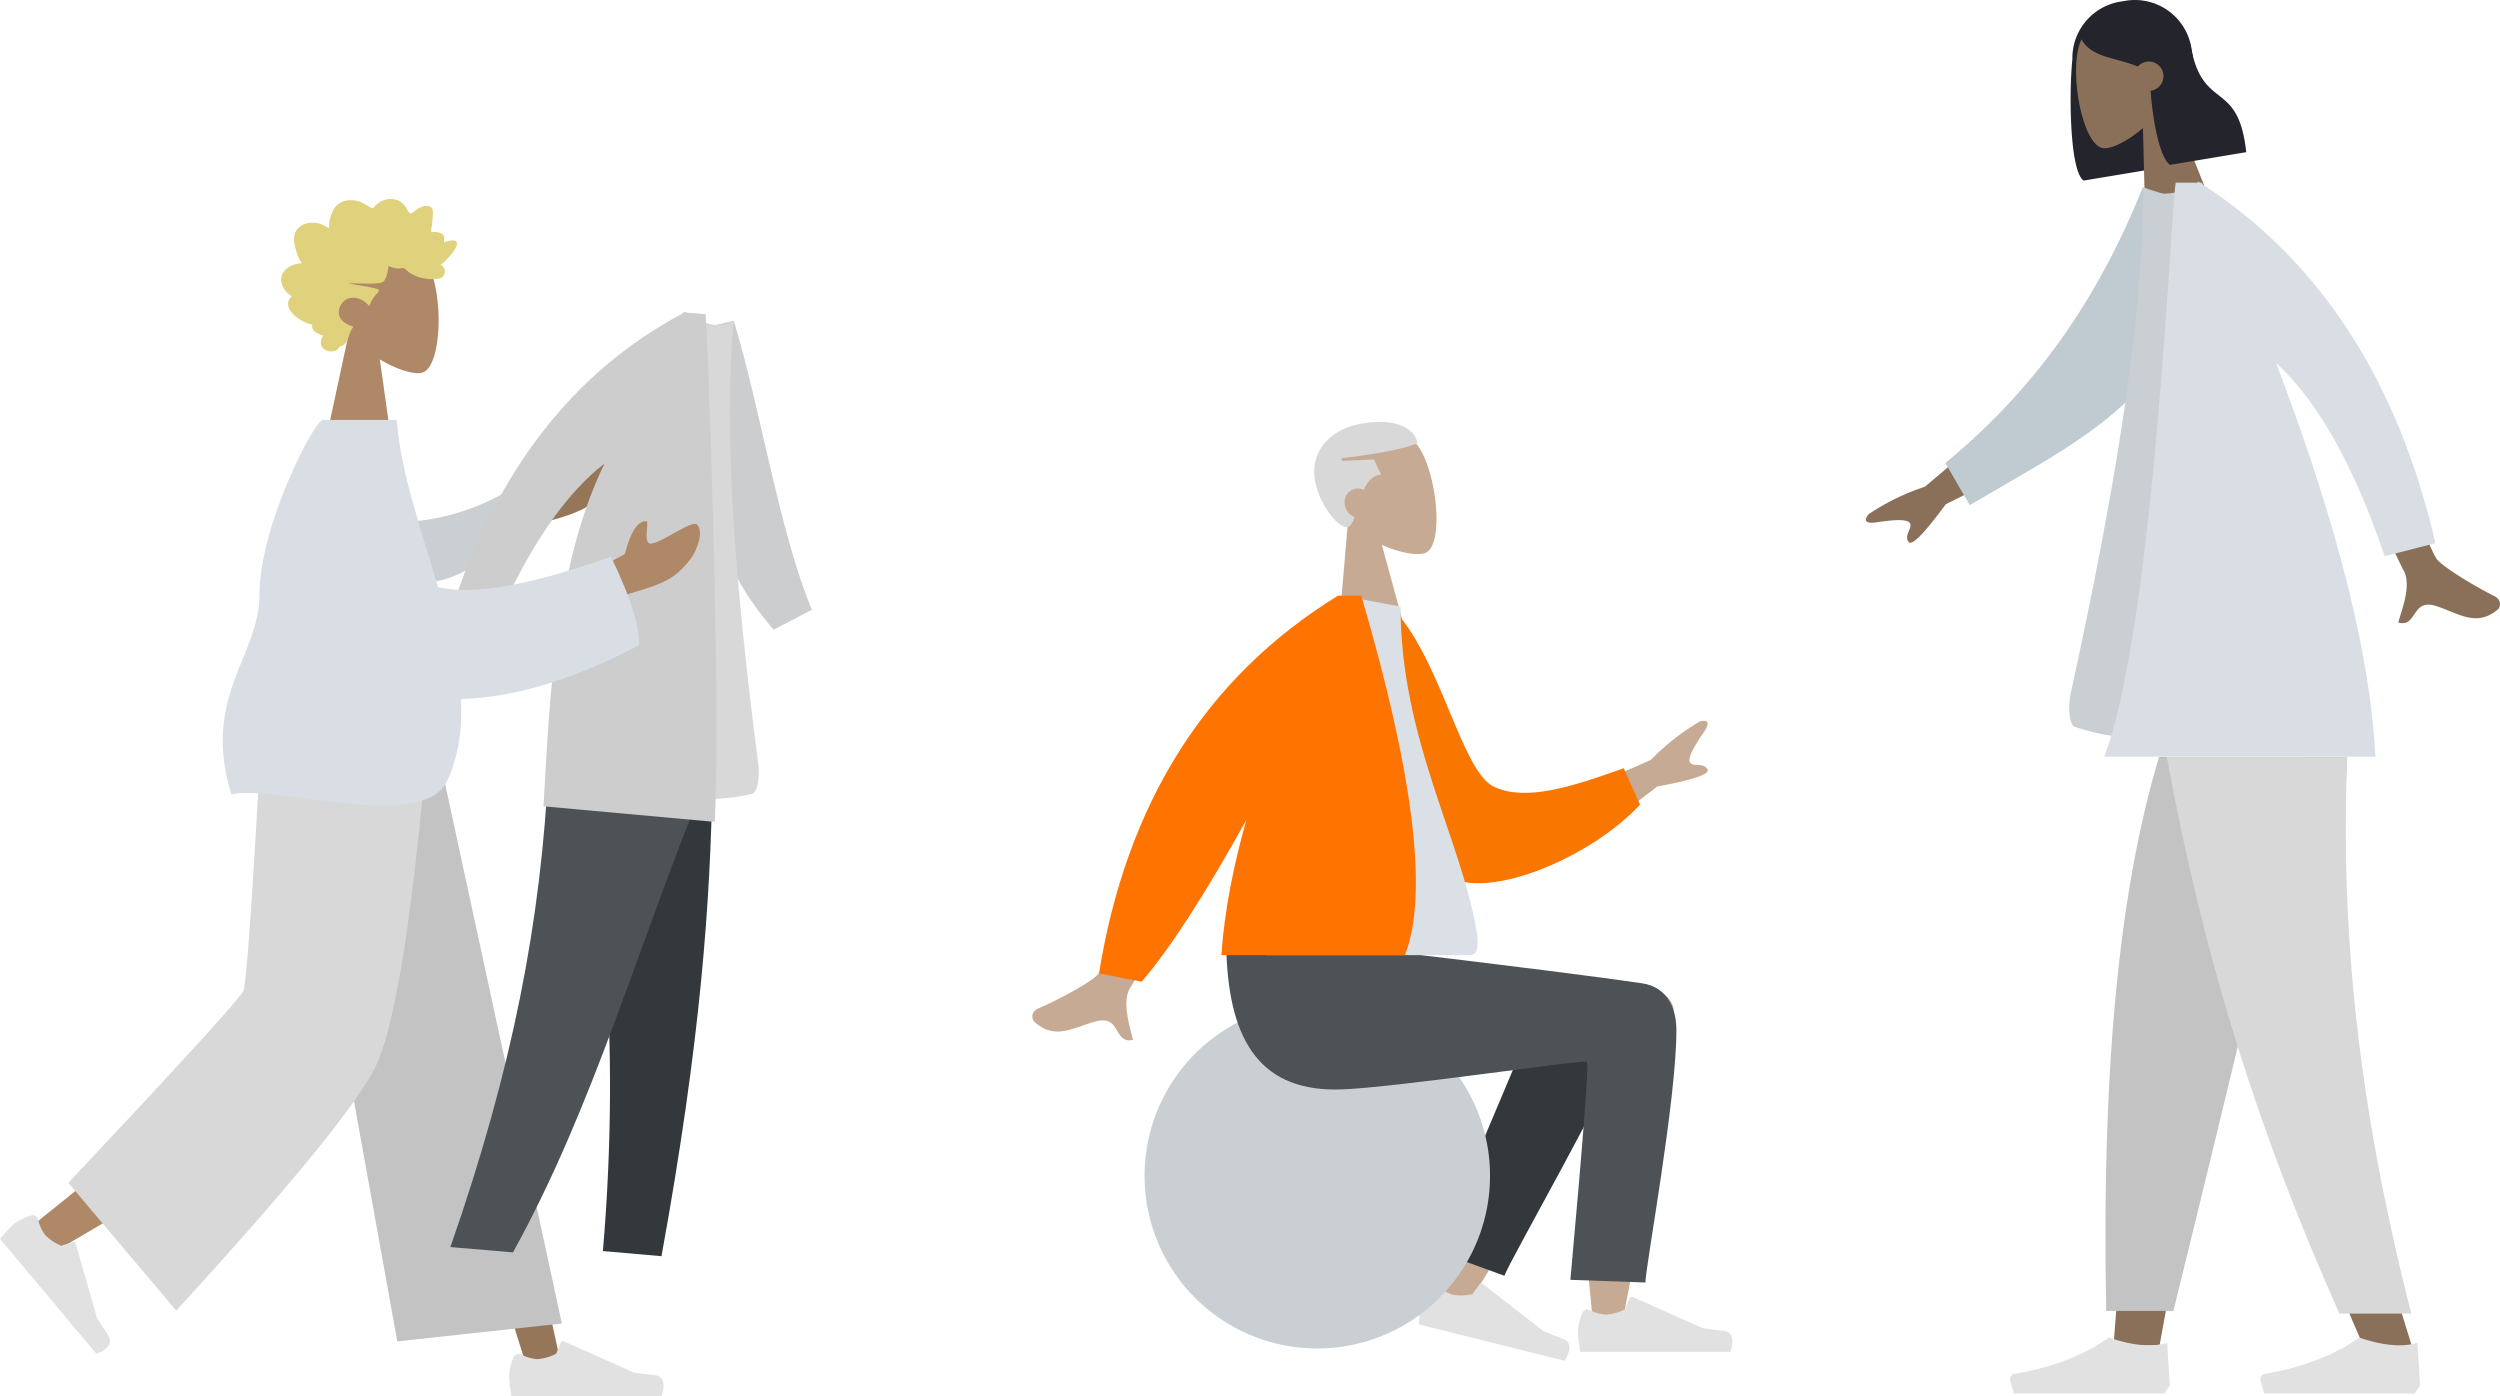 <svg id="Layer_1" data-name="Layer 1" xmlns="http://www.w3.org/2000/svg" viewBox="0 0 938.91 524.33"><defs><style>.cls-1{fill:#c6aa94;}.cls-1,.cls-10,.cls-11,.cls-12,.cls-13,.cls-14,.cls-15,.cls-16,.cls-17,.cls-18,.cls-19,.cls-2,.cls-3,.cls-4,.cls-5,.cls-6,.cls-7,.cls-8,.cls-9{fill-rule:evenodd;}.cls-2{fill:#33383d;}.cls-3{fill:#e1e1e1;}.cls-4{fill:#c9cfd3;}.cls-5{fill:#24242d;}.cls-6{fill:#8b7059;}.cls-7{fill:#d8d8d8;}.cls-8{fill:#967659;}.cls-9{fill:#af8867;}.cls-10{fill:#c3c3c3;}.cls-11{fill:#e0d17c;}.cls-12{fill:#4d5257;}.cls-13{fill:#cccdcf;}.cls-14{fill:#cdcdcd;}.cls-15{fill:#d8dee4;}.cls-16{fill:#f97600;}.cls-17{fill:#dae0e6;}.cls-18{fill:#ff7300;}.cls-19{fill:#c0cad1;}</style></defs><path id="Skin" class="cls-1" d="M603.49,374.8c7.18-9.73,25.12-3.29,25.11,4.77,0,21.17-17.33,105.83-18.33,112.18s-11.82,8.42-12.45.49c-1-12.61-4.87-40.52-3-60.86.54-5.94,1.12-11.68,1.69-17.06q-15.22,27.35-46.3,77.32l-11.52-5.26q13.56-44.7,22.25-63.1c9.91-21,19.2-39,23.11-45.36C589.2,369.55,597.58,370.66,603.49,374.8Z"/><path id="Leg-Back" class="cls-2" d="M539.5,469.83,579,376.2c9.47-15.24,36,3.1,32.79,11.93-7.33,20.06-44.62,85-46.8,91Z"/><path id="shoe" class="cls-3" d="M537.12,483.44a21.48,21.48,0,0,0-3.25,6.1,50.42,50.42,0,0,0-1,7.88l54.73,13.65q3.9-6.52-.56-8.23t-7.39-2.92L557,482.24a1,1,0,0,0-1.4.17l0,0L553,486a18,18,0,0,1-7.41.26A16.16,16.16,0,0,1,540,483h0a2,2,0,0,0-2.82.31A.44.44,0,0,1,537.12,483.44Z"/><path class="cls-4" d="M494.55,506.44a64.87,64.87,0,1,0-64.69-65A64.85,64.85,0,0,0,494.55,506.44Z"/><path id="Hair-Back" class="cls-5" d="M778.31,22.16c-1.31,13.1-1,42,4.21,45.66l28.61-4.76,0-.16a21.5,21.5,0,0,0,15.34-24.22L823,18A21.49,21.49,0,0,0,798.25.3l-2,.32A21.52,21.52,0,0,0,778.31,22.16Z"/><path class="cls-6" d="M814.68,36.58c3.65-6.09,5.64-13.14,3.91-20.39-5-20.86-33.62-11.32-37.56.29s1.25,38.52,9,39.19c3.08.27,9-2.64,14.79-7.55l.72,29,23.67-3.94Z"/><path id="Hair-Front" class="cls-5" d="M807.68,34.08c.87,11.9,3.53,25.2,7.31,27.84l28.61-4.77c-3-28-16.64-14.67-21-40.74-1.12-.78-2.18-1.55-3.22-2.2l-.09-.78q-10-14-21.39-12.07c-11.42,1.91-14.14,7.82-16.46,12.85,3.61,7.49,12.71,7.18,21.45,10.77a5.5,5.5,0,1,1,5,9.06Z"/><path class="cls-1" d="M506.21,196.48c-5.25-4.79-9.18-11-9.6-18.4-1.22-21.42,28.93-20.51,36-10.53s9.89,37.25,2.7,40.11c-2.86,1.14-9.41.07-16.33-3l7.66,28-23.8,3Z"/><path id="Combined-Shape" class="cls-7" d="M512.15,184a4.85,4.85,0,0,0-2.82-.51,5.15,5.15,0,0,0-4.33,5.59,5.94,5.94,0,0,0,3.71,5.12c-.71,2-1.49,3.42-2.57,3.81-4.34.11-11.33-9.83-12.44-18.58-1.22-9.58,5.34-18.83,19.55-20.63,12.76-1.63,18.27,3,19.12,7.64-5.28,2.2-14.77,4-28.52,5.65l.13,1,12-.52,2.74,5.7C515.56,178.42,513.58,180.88,512.15,184Z"/><path class="cls-4" d="M189.2,185.23a85,85,0,0,1-41,10.94c-8.39,8.32-2.48,22.31,9.08,22.63,8.57.24,16.08-3,23.23-8C183.62,200.35,186.63,191.86,189.2,185.23Z"/><polygon id="Leg" class="cls-8" points="116.2 285.33 165.28 409.56 198.21 514.58 211.2 514.58 160.88 285.33 116.2 285.33"/><path id="Leg-2" data-name="Leg" class="cls-9" d="M106.32,285.33C105.8,329,98.18,387.76,97,390.48q-1.21,2.73-84.08,69.21l8.95,9.58q97.77-57,102.29-64.61c4.53-7.6,19.26-77.56,31.08-119.33Z"/><path id="shoe-2" data-name="shoe" class="cls-3" d="M11.68,456.49a21.44,21.44,0,0,0-6.21,3A50.22,50.22,0,0,0,0,465.28l36.25,43.21q7-3,4.38-7t-4.25-6.7l-7.9-27.6a1,1,0,0,0-1.24-.68h0L23,467.86a18.05,18.05,0,0,1-6.15-4.14,16.24,16.24,0,0,1-2.57-5.87h0a2,2,0,0,0-2.46-1.4Z"/><path id="shoe-3" data-name="shoe" class="cls-3" d="M192.88,509.74a21.41,21.41,0,0,0-1.68,6.7,49.32,49.32,0,0,0,.91,7.89h56.4q2.19-7.26-2.54-7.84t-7.87-1l-26.22-11.69a1,1,0,0,0-1.32.51v0l-1.68,4.09a17.93,17.93,0,0,1-7.13,2.05,16.12,16.12,0,0,1-6.15-1.8h0a2,2,0,0,0-2.65,1Z"/><polygon id="Pant" class="cls-10" points="149.2 503.77 211.01 497.06 165.2 285.33 109.85 285.33 149.2 503.77"/><path id="Pant-2" data-name="Pant" class="cls-7" d="M25.66,444.23l40.54,48q64.05-70,74.69-91.29T160,285.33H97.68Q93,368.27,91.43,372.12T25.66,444.23Z"/><path class="cls-9" d="M131,125.2c-4.61-5.41-7.73-12-7.21-19.47,1.5-21.4,31.29-16.69,37.09-5.89S166,138,158.47,140c-3,.77-9.35-1.12-15.82-5l4.06,28.76h-24Z"/><path id="hair" class="cls-11" d="M113.31,98.61a7.54,7.54,0,0,1-1.57-2.91,28.56,28.56,0,0,1-1-3.3c-.5-2.25-.51-4.83,1.1-6.58a7.56,7.56,0,0,1,5-2.17,9.29,9.29,0,0,1,3.54.45c1.13.37,2.1,1.11,3.2,1.57a14.3,14.3,0,0,1,1.69-7,7,7,0,0,1,5.21-3.4,10.35,10.35,0,0,1,6.36,1.28c.5.27,1,.55,1.45.86a4.13,4.13,0,0,0,1.26.7c.52.12.77-.18,1.11-.55A8.37,8.37,0,0,1,142,76.36a7.64,7.64,0,0,1,7.16-1.23A6.69,6.69,0,0,1,152,77.24c.66.87,1.14,2.25,2.06,2.86.39.26.66-.08,1-.33.53-.38,1-.8,1.58-1.17a7.05,7.05,0,0,1,2.45-1.11c1.29-.3,3.07-.23,3.44,1.45a7.08,7.08,0,0,1,0,2c-.06.88-.12,1.75-.2,2.63-.06.66-.13,1.3-.25,2a2.84,2.84,0,0,0-.13,1.35c.19.43,1,.18,1.41.2a5.59,5.59,0,0,1,2.13.47,2.28,2.28,0,0,1,1.28,1.18,2.13,2.13,0,0,1,0,1.12,3.44,3.44,0,0,0,.06,1.15c1-.48,4.35-1.54,4.78.2a2.72,2.72,0,0,1-.43,1.73,14.71,14.71,0,0,1-1.57,2.39,21.23,21.23,0,0,1-4.19,4.07,2.75,2.75,0,0,1,.72,4.6,3.44,3.44,0,0,1-2.5.72,5.56,5.56,0,0,0-1-.08,2.24,2.24,0,0,1-.46.16,13.91,13.91,0,0,1-3.84-.49,12.62,12.62,0,0,1-5.84-3,1.83,1.83,0,0,0-1.35-.63c-.51,0-1,.15-1.5.16a10.9,10.9,0,0,1-3.76-1,14.3,14.3,0,0,1-1.23,5c-.56,1.23-1.72,1.4-2.86,1.51-3.65.35-7.31,0-11,0,3.53.8,7.19,1.13,10.69,2.07,1.59.42.38,1.49-.3,2.23a12.73,12.73,0,0,0-2.52,4.32c-1.73-2.25-4.79-3.74-7.5-3-3,.77-5.1,4.82-3.19,7.73,1.12,1.68,3.12,2.34,4.79,3.06-1.3,1.36-1.62,3.36-2.4,5a3.63,3.63,0,0,1-1.79,2.06c-.32.11-.7.12-1,.38s-.39.68-.79,1a4.43,4.43,0,0,1-5.49-.42,3.58,3.58,0,0,1,.12-4.7c-1.7-.71-4.79-1.62-4.12-4.27-3.68-.24-12.61-6.21-7.67-10.57-2.71-1.53-5.2-5.27-3.46-8.57,1.34-2.54,4.46-3.68,7-3.81"/><path id="Skin-2" data-name="Skin" class="cls-8" d="M188.42,189.45l15.24-8.38q3.21-12.21,7.68-12.29c2.28-1.06-1.7,9.23,2.63,8.33s14.91-8.75,16.73-7.16c2.7,2.37.3,9.62-2.54,13.23-5.29,6.74-9.67,9-20.5,12.07q-8.5,2.37-18.37,9.5Z"/><path id="Pant-3" data-name="Pant" class="cls-2" d="M219.74,289.35c5,38.55,13.8,96.88,6.69,180.51l22,1.92C263.3,390.11,266.8,338,267.54,293.53Z"/><path id="Pant-4" data-name="Pant" class="cls-12" d="M206,288.15c-2.81,57.3-13.36,113.07-36.86,180.2l23.51,2c30.58-55.24,47.24-116.57,72.3-177.1Z"/><path id="Coat-Back" class="cls-13" d="M265.76,122.78l9.84-2.32c10.14,33.52,17,78.88,29.31,108.55l-14.35,7.48c-23-26.76-20.09-41.66-28.81-67.71C258.83,160,264.59,132.83,265.76,122.78Z"/><path id="Shirt" class="cls-7" d="M217.88,292.45q40.37,11.7,64.65,5.64c2-.5,2.85-6.55,2.3-10.75-8.46-65.43-13.22-122.3-9.33-166.89q-4.19,3.3-13.64-.09C240.5,164.8,227.93,216.84,217.88,292.45Z"/><path id="Coat-Front" class="cls-14" d="M257.77,117.41,265,118c.82,10,5.85,145.55,3.42,190.67l-64.31-5.85c2.31-39.15,4-89.67,22.9-128.71Q205,191,186,234.23l-16.24-5.71q25.49-78.2,86.4-110.68l.3-.55.64.06.74-.39Z"/><path id="Skin-3" data-name="Skin" class="cls-9" d="M219.42,216.45l15.24-8.38q3.21-12.21,7.68-12.29c2.28-1.06-1.7,9.23,2.63,8.33s14.91-8.75,16.73-7.16c2.7,2.37.3,9.62-2.54,13.23-5.29,6.74-9.67,9-20.5,12.07q-8.5,2.37-18.37,9.5Z"/><path id="Clothes" class="cls-15" d="M164.52,220.47q19.36,4.83,64.93-11.39,11.31,23.38,10.45,33.34c-26.06,13.62-48.4,19.69-66.8,20.09.59,10.92-.74,21.31-5.21,30.8-9.18,19.52-62.93,1.44-81,5-11.32-36.75,10.57-51.69,10.58-75.21,0-25.75,20.7-65.39,23.74-65.39H149C150.49,177.37,158.2,199.05,164.52,220.47Z"/><polygon id="Leg-3" data-name="Leg" class="cls-6" points="864.91 284.33 828.28 410.56 811.05 505.33 793.75 505.33 811.02 284.33 864.91 284.33"/><path id="Leg-4" data-name="Leg" class="cls-6" d="M881.37,284.33c-2.56,65.58-1.55,101.34-1,107.3s3.82,45.86,26,115.7h-18c-29.31-67-39.54-106.9-42.9-115.7s-13.29-44.56-27.79-107.3Z"/><path id="Pant-5" data-name="Pant" class="cls-10" d="M865.69,284.33q-14.28,65.16-49.43,208H791c-1.87-97.74,6.08-162.08,19.84-208Z"/><path id="Pant-6" data-name="Pant" class="cls-7" d="M881.5,284.33c-2.5,65.58,4,130.18,24.08,209h-27c-29.36-66-50.4-130.28-64.79-209Z"/><path id="Shoe-4" data-name="Shoe" class="cls-3" d="M908.91,520.33l-1-16q-8.71,2.55-21.84-2-14.1,10-35.51,13.65h0a2,2,0,0,0-1.63,2.31,1.55,1.55,0,0,0,0,.21l1.38,4.83h56.56Z"/><path id="Shoe-5" data-name="Shoe" class="cls-3" d="M814.91,520.33l-1-16q-8.71,2.55-21.84-2-14.1,10-35.51,13.65h0a2,2,0,0,0-1.63,2.31,1.55,1.55,0,0,0,0,.21l1.38,4.83h56.56Z"/><path id="Leg-Front" class="cls-12" d="M629.6,386.89c0,26.54-11.63,88.92-11.64,94.77l-28.18-1q7.38-81.36,6.23-81.92c-1.74-.82-71.15,9.61-92,10.4-30,1.13-42.44-17.28-43.45-52.23h58.15q74.58,8.9,98,12.38C626.83,370.83,629.6,379.57,629.6,386.89Z"/><path id="shoe-6" data-name="shoe" class="cls-3" d="M594.28,493.11a21.47,21.47,0,0,0-1.68,6.7,50.22,50.22,0,0,0,.9,7.9h56.4q2.21-7.27-2.53-7.85c-3.16-.39-5.78-.73-7.87-1.05l-26.22-11.68a1,1,0,0,0-1.32.5v0l-1.68,4.09a18.06,18.06,0,0,1-7.13,2A16.07,16.07,0,0,1,597,492h0a2,2,0,0,0-2.66,1A.69.69,0,0,1,594.28,493.11Z"/><path id="Skin-4" data-name="Skin" class="cls-1" d="M583.71,301.32,620,285.41A85.56,85.56,0,0,1,638.34,271c1.76-.57,4.78-.74,1.56,4s-6.4,9.8-5.11,11.45,5-.17,6.49,2.51q1.47,2.68-18.86,6.42l-27.14,20.8Zm-146.49,4.39,20.49,4.06q-30.9,57.62-33.15,61.07c-3.37,5.18-.23,14.68.93,19.69-7.27,1.69-4.4-9.26-13.61-7-8.4,2.08-15.53,7.44-23.36.22-1-.89-1.67-3.67,1.61-5.09,8.19-3.55,20.28-10.19,22.24-12.77Q416.38,360.66,437.22,305.71Z"/><path id="Coat-Back-2" data-name="Coat-Back" class="cls-16" d="M513.41,229l8.65-1.49c18.83,18.27,26.52,62.17,39.07,68,11.86,5.49,28.69.18,48.68-7l6.13,13.68c-18.17,19.66-56.88,36.26-72.57,26.78C518.29,313.84,512.5,259.7,513.41,229Z"/><path id="Shirt-2" data-name="Shirt" class="cls-17" d="M475.71,358.71h76.52c3.49,0,2.83-6,2.33-9C548.72,314.89,526,277.36,526,227.8l-22.06-4.09C485.63,258.47,479.32,301.28,475.71,358.71Z"/><path id="Coat-Front-2" data-name="Coat-Front" class="cls-18" d="M468.08,307.94q-23.4,42.19-39.33,60.77l-16-3.15q15.5-96.09,89.75-141.85h8.74q29.71,101.29,16.39,135H458.71C459.8,342.27,463.3,324.89,468.08,307.94Z"/><path id="Skin-5" data-name="Skin" class="cls-6" d="M753.11,157.21,722.93,182.8a85.86,85.86,0,0,0-21,10.21c-1.28,1.34-2.75,4,2.89,3.15s11.61-1.46,12.53.42-2.35,4.43-.59,6.93q1.77,2.51,14-14.13l30.59-15.27Zm136.7-11.07-17.72,2.57q28.53,61.88,30.58,65.44c3.09,5.36-.54,14.69-2,19.63,7.18,2.07,4.88-9,14-6.25,8.28,2.52,15.12,8.25,23.33,1.44,1-.84,1.85-3.57-1.35-5.17-8-4-19.72-11.24-21.54-13.92Q911.38,204.4,889.81,146.14Z"/><path id="Coat-Back-3" data-name="Coat-Back" class="cls-19" d="M815.78,73.93l-11-3.63c-14.88,37.19-37.09,73.18-74.18,103.57l9.17,15.83c32.6-19.21,63.46-34.13,76-62.95C820,117.08,816.12,85.5,815.78,73.93Z"/><path id="Shirt-3" data-name="Shirt" class="cls-4" d="M853.47,273q-47.16,9.36-74.23,0c-2.24-.78-2.59-7.79-1.56-12.54,16.16-74.09,27.23-138.73,27.23-190.19q4.46,4.2,15.56,1.26C840.39,124.59,849.54,185.43,853.47,273Z"/><path id="Coat-Front-3" data-name="Coat-Front" class="cls-15" d="M825.42,68.6h-8.3c-1.93,11.36-8,165.26-26.84,215.61H892.09c-2.21-46.12-19.62-101.52-37.26-147.88q23.4,21.4,40.78,72.54L914.68,204q-21.27-91.65-87.45-134.72l-.29-.66h-.73l-.82-.52Z"/></svg>